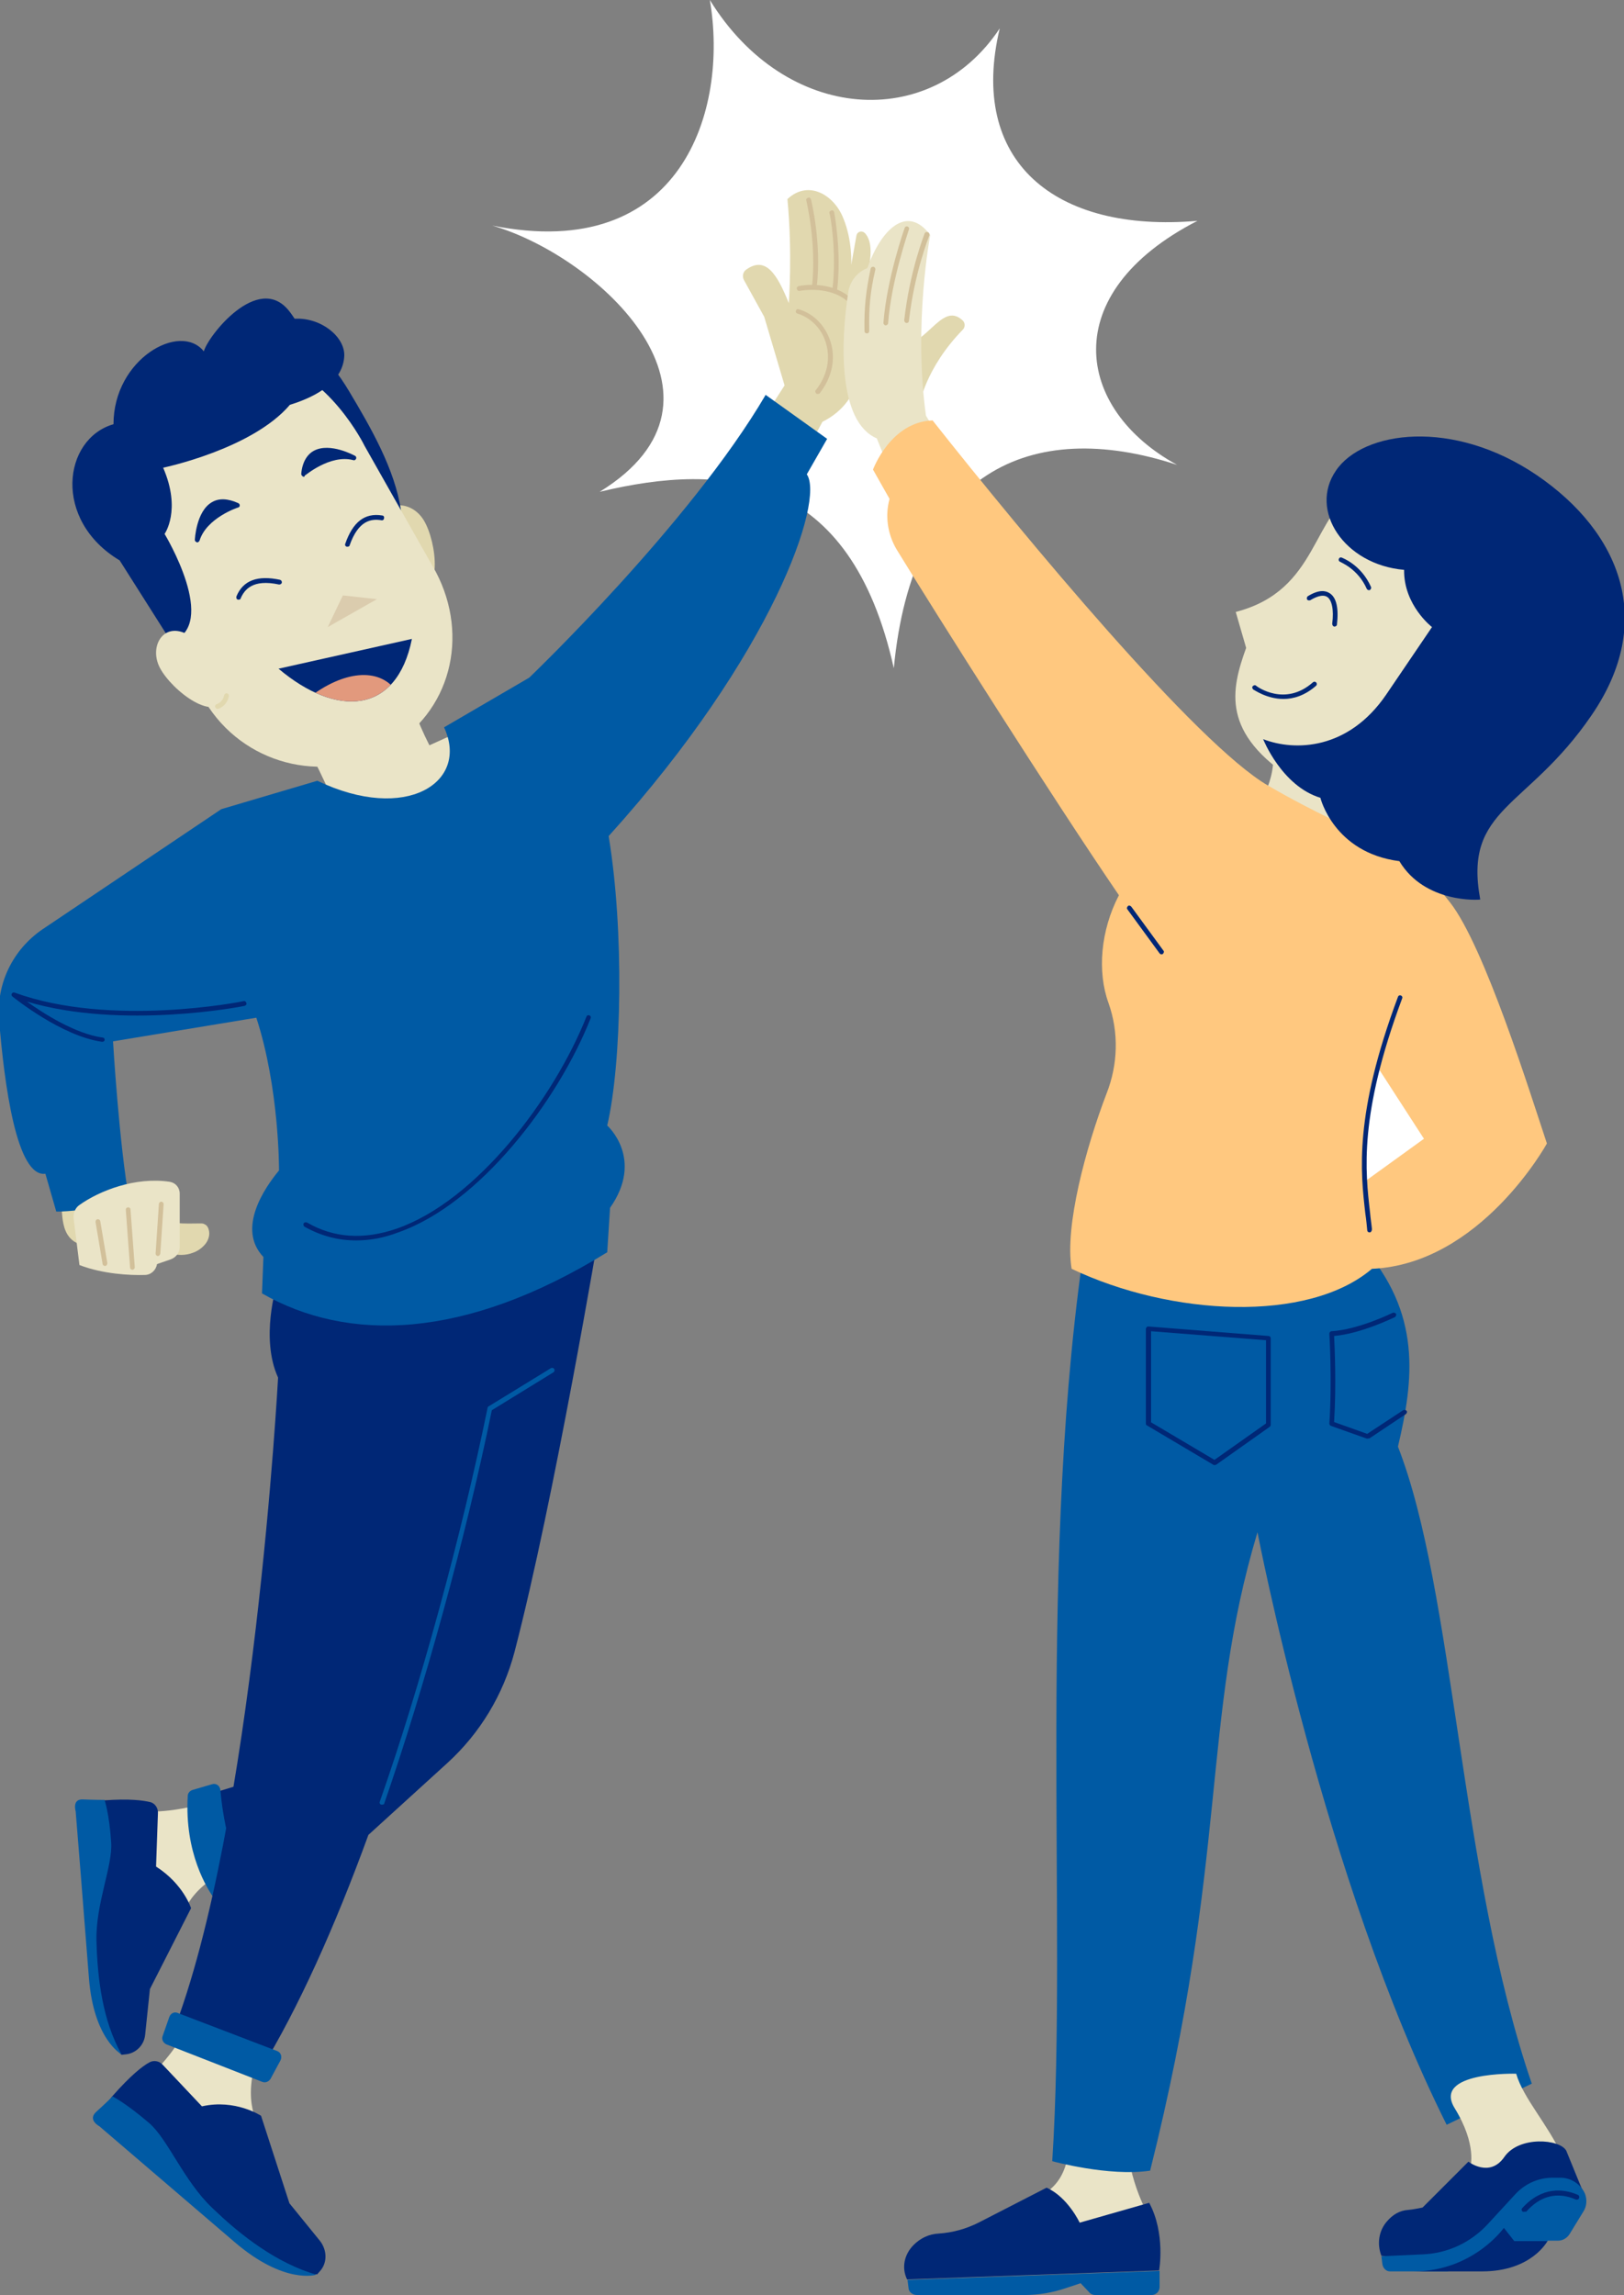 <?xml version="1.0" encoding="utf-8"?>
<!-- Generator: Adobe Illustrator 19.2.1, SVG Export Plug-In . SVG Version: 6.00 Build 0)  -->
<svg version="1.1" id="Layer_1" xmlns="http://www.w3.org/2000/svg" xmlns:xlink="http://www.w3.org/1999/xlink" x="0px" y="0px"
	 viewBox="0 0 343.4 485.3" style="enable-background:new 0 0 343.4 485.3;" xml:space="preserve">
<rect x="0" y="0" width="343.4" height="485.3" fill="#808080" stroke="none"/>
<style type="text/css">
	.st0{clip-path:url(#SVGID_2_);fill:#FFFFFF;}
	.st1{clip-path:url(#SVGID_2_);fill:#E1D8AF;}
	.st2{clip-path:url(#SVGID_2_);fill:#D2C09A;}
	.st3{clip-path:url(#SVGID_2_);fill:#EAE4C7;}
	.st4{clip-path:url(#SVGID_2_);fill:#002776;}
	.st5{clip-path:url(#SVGID_2_);fill:#005AA4;}
	.st6{clip-path:url(#SVGID_2_);fill:#DBCCAE;}
	.st7{clip-path:url(#SVGID_4_);fill:#002776;}
	.st8{clip-path:url(#SVGID_4_);fill:#E2997D;}
	.st9{clip-path:url(#SVGID_6_);fill:#E1D8AF;}
	.st10{clip-path:url(#SVGID_6_);fill:#005AA4;}
	.st11{clip-path:url(#SVGID_6_);fill:#002776;}
	.st12{clip-path:url(#SVGID_6_);fill:#EAE4C7;}
	.st13{clip-path:url(#SVGID_6_);fill:#D2C09A;}
	.st14{clip-path:url(#SVGID_6_);fill:#FFC87F;}
	.st15{clip-path:url(#SVGID_6_);fill:#FFFFFF;}
</style>
<g>
	<defs>
		<rect id="SVGID_1_" width="343.4" height="485.3"/>
	</defs>
	<clipPath id="SVGID_2_">
		<use xlink:href="#SVGID_1_"  style="overflow:visible;"/>
	</clipPath>
	<path class="st0" d="M104.1,47.7c40,8,50-24.3,46-47.7c16,26,46.7,28,61.3,6c-6.7,28,11.5,43.3,41.8,40.7
		c-29.8,15.3-25.9,39.8-4.3,51.6c-31.1-10.2-56,1.6-59.9,43c-9.2-41.3-35.6-43.7-62.2-37.3C158.8,84.3,126.8,54.3,104.1,47.7"/>
	<path class="st1" d="M156.6,96l9.3-14.5L161.6,67l-4.3-7.8c-0.4-0.8-0.2-1.7,0.5-2.2c4.1-2.9,6.5,0.9,9,7.1c0,0,0.8-10.7-0.3-22
		c4.5-4.2,9.9-0.8,11.8,4c2,4.8,1.7,9.9,1.7,9.9l1.1-6.2c0.2-0.9,1.2-1.1,1.8-0.5c1.6,1.8,2,5.3-1.4,15.9c1.6,9.4,1.6,19.4-7.6,24
		l-6.4,12"/>
	<path class="st2" d="M172.9,83.3c-0.1,0-0.2,0-0.3-0.1c-0.2-0.2-0.3-0.5-0.1-0.7c2.4-3,3.2-6.7,2.1-10.1c-0.9-3-3.3-5.3-6-6.1
		c-0.3-0.1-0.4-0.4-0.3-0.6c0.1-0.3,0.3-0.4,0.6-0.3c3.1,0.9,5.6,3.4,6.7,6.8c1.2,3.7,0.3,7.7-2.3,11
		C173.2,83.3,173,83.3,172.9,83.3"/>
	<path class="st2" d="M180,64.2c-0.1,0-0.3,0-0.4-0.1c-3.9-3.9-10.4-2.6-10.5-2.6c-0.3,0.1-0.5-0.1-0.6-0.4
		c-0.1-0.3,0.1-0.5,0.4-0.6c0.3-0.1,7.1-1.4,11.4,2.9c0.2,0.2,0.2,0.5,0,0.7C180.3,64.2,180.2,64.2,180,64.2"/>
	<path class="st2" d="M172.2,61.2C172.1,61.2,172.1,61.2,172.2,61.2c-0.3,0-0.5-0.3-0.5-0.6c1-9.2-1.2-18.1-1.2-18.2
		c-0.1-0.3,0.1-0.5,0.4-0.6c0.3-0.1,0.5,0.1,0.6,0.4c0,0.1,2.3,9.1,1.2,18.5C172.6,61.1,172.4,61.2,172.2,61.2"/>
	<path class="st2" d="M176.5,62C176.5,62,176.5,62,176.5,62c-0.3,0-0.5-0.3-0.5-0.6c1-8.3-0.5-16.2-0.6-16.3
		c-0.1-0.3,0.1-0.5,0.4-0.6c0.3-0.1,0.5,0.1,0.6,0.4c0,0.1,1.6,8.2,0.6,16.6C177,61.8,176.8,62,176.5,62"/>
	<path class="st3" d="M38.9,404.3c0,0,2.6-8.8,18-11.5L49.7,379c0,0-10.1,4.8-20.6,4C18.5,382.3,35.2,403.3,38.9,404.3"/>
	<path class="st4" d="M25.7,434.5l0.9-0.1c2.1-0.2,3.9-1.9,4.1-4.2l1-9.6l8.7-17.1c0,0-1.6-5.1-7.4-8.8l0.4-11.4
		c0-1-0.6-1.9-1.5-2.2c-1.6-0.4-4.5-0.8-9.9-0.4c-9.4,0.7-2.3,16.5-2.3,16.5l1,28.8l3.6,7.1L25.7,434.5z"/>
	<path class="st5" d="M22.1,380.6c0,0,1,2.8,1.4,8.9c0.4,5-3.3,13-3.1,20.9c0.2,8,1.3,16.9,5.3,24c0,0-5.9-3.1-6.9-16.2
		C17.8,405.2,16,383,16,383s-0.8-2.6,1.5-2.5C19.8,380.6,22.1,380.6,22.1,380.6"/>
	<polygon class="st4" points="45.5,379 53.4,376.6 47.7,392.6 	"/>
	<path class="st5" d="M51.2,401.6l-4.5,0.6c-0.5,0.1-1-0.1-1.3-0.6c-1.6-2.2-6.4-9.8-5.7-21.8c0-0.6,0.4-1.1,1-1.3l4.1-1.2
		c0.9-0.3,1.7,0.3,1.8,1.2c0.3,3.7,1.5,12.8,5.6,21C52.7,400.4,52.2,401.4,51.2,401.6"/>
	<path class="st3" d="M54.2,448.4c0,0-4.7-8.6,4.9-22.2l-15.8-4.9c0,0-4,11.2-12.5,18.5C22.3,447.2,50.7,450.5,54.2,448.4"/>
	<path class="st4" d="M67,481l0.7-0.8c1.5-1.7,1.5-4.3,0-6.3l-6.5-8l-6-18.5c0,0-5.4-3.6-12.5-2l-8.3-8.8c-0.7-0.8-1.9-1-2.8-0.5
		c-1.5,0.8-4,2.8-7.8,7.1c-6.5,7.6,10.7,14.1,10.7,14.1l22.4,20.9l8,2.7H67z"/>
	<path class="st5" d="M23.8,443.3c0,0,2.8,1.4,7.7,5.6c4,3.4,7.3,12.2,13.4,18c6.1,5.9,13.7,11.7,22,14.1c0,0-6.7,2.2-17.3-6.9
		L21,449.6c0,0-2.5-1.3-0.7-3C22.1,445,23.8,443.3,23.8,443.3"/>
	<path class="st4" d="M126.8,259.8c0,0-9.6,57.3-18,89.5c-2.4,9.1-7.3,17.2-14.2,23.5l-16.7,15.2c-7.1,19.5-14.9,36.8-22.8,49.7
		l-18.7-7.5c17.3-44,22.4-138.9,22.4-138.9c-3.8-8.3-0.3-19.5-0.3-19.5"/>
	<path class="st5" d="M80.8,381.6c-0.1,0-0.1,0-0.2,0c-0.3-0.1-0.4-0.4-0.3-0.6c8.6-24.5,17.3-56.4,22.8-83.3c0-0.1,0.1-0.3,0.2-0.3
		l13.2-8.1c0.2-0.1,0.5-0.1,0.7,0.2c0.1,0.2,0.1,0.5-0.2,0.7l-13,8c-5.5,26.9-14.3,58.8-22.8,83.3C81.2,381.5,81,381.6,80.8,381.6"
		/>
	<path class="st5" d="M35.8,426.5l-1.4,4c-0.3,0.7,0.1,1.5,0.8,1.8l20.2,7.9c0.7,0.3,1.4,0,1.8-0.6l2.1-3.9c0.4-0.8,0.1-1.7-0.7-2
		l-20.9-8C36.9,425.3,36.1,425.7,35.8,426.5"/>
	<path class="st1" d="M32.5,256.9c1.4,1.1,3.1,1.6,4.8,1.7c1.7,0.2,3.4,0.1,5.1,0.1c0.3,0,0.6,0,0.9,0.2c0.5,0.2,0.8,0.8,0.9,1.4
		c0.2,1-0.2,2.1-0.9,2.9c-0.7,0.8-1.6,1.4-2.5,1.7c-1.5,0.6-3.3,0.6-4.8,0.1c-1.5-0.5-2.9-1.7-3.6-3.2"/>
	<path class="st1" d="M12.9,253.4c0.4,3.7-0.4,9.4,5.7,10.1c6.1,0.6,2.1-13,2.1-13L12.9,253.4z"/>
	<path class="st1" d="M80.5,112.3c-0.4-6.7,6.3-6.9,9.1-2.3c2.8,4.6,4.2,16.7-2.4,15.1"/>
	<path class="st4" d="M84.8,108c-1.3-8.8-6.4-17.6-11-25.3c-2.1-3.5-4.6-7-8.2-9.1c-1.9,3.3-2.3,5.1-5.1,7.5
		c7.3,5.7,13.7,12.6,18.7,20.3"/>
	<path class="st3" d="M86.5,147.1c0,0,1.4,4.8,4.3,10.5c0,0,6.5-3,7.6-3.3l-3.8,16.9l-22.4,2.2c-2.9-7.2-7.1-15.3-7.1-15.3"/>
	<path class="st3" d="M56.2,75.9L23.3,93.8L22.2,99c-1.2,5.7-0.3,11.6,2.6,16.6l18.6,32.8c7.9,13.1,24.7,17.6,38.1,10.1l0.5-0.3
		c13.3-7.5,17.3-23.6,10.2-37.2L77.1,94.3C77.1,94.3,69.6,78.8,56.2,75.9"/>
	<polygon class="st6" points="72.5,125.9 72.5,125.9 69.3,132.6 79.7,126.7 	"/>
	<path class="st4" d="M50.3,106.8c0,0-6.9,2.2-8.5,7.4C41.7,114.2,42.3,102.9,50.3,106.8"/>
	<path class="st4" d="M41.7,114.7C41.7,114.7,41.7,114.7,41.7,114.7c-0.3-0.1-0.5-0.3-0.5-0.5c0-0.2,0.3-6.1,3.6-8
		c1.5-0.9,3.4-0.8,5.6,0.2c0.2,0.1,0.3,0.3,0.3,0.5c0,0.2-0.2,0.4-0.3,0.4c-0.1,0-6.7,2.2-8.2,7C42.1,114.5,41.9,114.7,41.7,114.7
		 M47.2,106.5c-0.7,0-1.3,0.2-1.8,0.5c-1.4,0.8-2.2,2.7-2.6,4.3c1.8-2.4,4.6-3.8,6.2-4.4C48.3,106.6,47.7,106.5,47.2,106.5"/>
	<path class="st4" d="M64.2,100.3c0,0,5.5-4.8,10.7-3.4C75,96.8,65.1,91.4,64.2,100.3"/>
	<path class="st4" d="M64.2,100.8c-0.1,0-0.2,0-0.2-0.1c-0.2-0.1-0.3-0.3-0.3-0.5c0.2-2.4,1.2-4.1,2.7-4.9c3.4-1.8,8.5,1,8.7,1.1
		c0.2,0.1,0.3,0.4,0.2,0.6c-0.1,0.2-0.3,0.4-0.6,0.3c-4.9-1.3-10.2,3.3-10.3,3.3C64.5,100.7,64.4,100.8,64.2,100.8 M69.2,95.7
		c-0.8,0-1.5,0.1-2.2,0.5c-1,0.5-1.7,1.5-2,2.9c1.4-1,4.1-2.6,7-2.9C71.1,95.9,70.1,95.7,69.2,95.7"/>
	<path class="st4" d="M72.8,75.2c0.1-4-4.9-8.1-10.5-7.8c-0.4-0.6-0.8-1.2-1.3-1.8c-6.5-7.9-17,5.4-17.9,8.7
		C38.1,68,24,75.9,24,89.7c-10.7,3.1-12.9,20.3,1.3,28.8l10.9,17.2c10.3-3.5-1.4-22.8-1.4-22.8s3.6-5-0.3-14c0,0,18.8-3.9,26.8-13.3
		C67.5,83.7,72.6,80.4,72.8,75.2"/>
	<path class="st3" d="M40.5,134.7c-5.5-3.9-9.2,1.7-6.7,6.5c2.5,4.8,12.1,12.3,14.1,5.8"/>
	<path class="st4" d="M73.5,115.6c-0.1,0-0.1,0-0.2,0c-0.3-0.1-0.4-0.4-0.3-0.6c1.6-4.6,4.1-6.6,7.8-6c0.3,0,0.5,0.3,0.4,0.6
		c0,0.3-0.3,0.5-0.6,0.4c-2-0.3-4.8-0.1-6.7,5.4C73.9,115.5,73.7,115.6,73.5,115.6"/>
	<path class="st4" d="M50.5,126.8c-0.1,0-0.1,0-0.2,0c-0.3-0.1-0.4-0.4-0.3-0.7c1.4-3.4,4.5-4.5,9.2-3.5c0.3,0.1,0.4,0.3,0.4,0.6
		c-0.1,0.3-0.3,0.4-0.6,0.4c-5.6-1.2-7.3,1.1-8.1,2.9C50.9,126.7,50.7,126.8,50.5,126.8"/>
</g>
<g>
	<defs>
		<path id="SVGID_3_" d="M58.9,141.4c12.3,10.4,25,9.7,28.2-6.3L58.9,141.4z"/>
	</defs>
	<clipPath id="SVGID_4_">
		<use xlink:href="#SVGID_3_"  style="overflow:visible;"/>
	</clipPath>
	<path class="st7" d="M88.4,134.3l-31.1,6.9C70.8,152.8,84.9,151.9,88.4,134.3"/>
	<path class="st8" d="M65.2,147.6c7.4-5.8,14.9-6.5,18.5-1.6C77.8,151.6,70.8,152,65.2,147.6"/>
</g>
<g>
	<defs>
		<rect id="SVGID_5_" width="343.4" height="485.3"/>
	</defs>
	<clipPath id="SVGID_6_">
		<use xlink:href="#SVGID_5_"  style="overflow:visible;"/>
	</clipPath>
	<path class="st9" d="M46,149.9c-0.2,0-0.4-0.1-0.5-0.4c-0.1-0.3,0.1-0.5,0.3-0.6c0.1,0,1.3-0.4,1.6-1.9c0.1-0.3,0.3-0.4,0.6-0.4
		c0.3,0.1,0.4,0.3,0.4,0.6c-0.4,2.1-2.2,2.7-2.3,2.7C46.1,149.9,46,149.9,46,149.9"/>
	<path class="st10" d="M128.7,176.8c3.3,19.9,2.8,47.9-0.3,61.2c0,0,7.9,7,0.6,17.4l-0.6,9.4c-30.3,18.7-55,19-73,8.7l0.3-7.7
		c-5.7-6,0.3-14.7,3.3-18.3c0,0,0.1-17.3-4.8-32.3l-30.3,5c0,0,1.3,22,3.5,34c0,0-10,2-15.5,2l-2.3-8c-6.1,0.8-8.7-19-9.8-32.6
		c-0.6-7.6,2.9-14.8,9.2-19.1l37.8-25.4l20.3-6c18.8,9,32.2,0.3,26.8-11.3l18-10.5c0,0,34-32.5,50-59.8l13,9.3l-4.3,7.5
		C174.4,105.7,163.5,138.3,128.7,176.8"/>
	<path class="st11" d="M21.6,220.3C21.6,220.3,21.6,220.3,21.6,220.3c-8.6-1.2-18.6-9.3-19-9.6c-0.2-0.2-0.2-0.4-0.1-0.6
		c0.1-0.2,0.4-0.3,0.6-0.2c20.3,7.4,48.1,1.9,48.4,1.8c0.3-0.1,0.5,0.1,0.6,0.4c0.1,0.3-0.1,0.5-0.4,0.6c-0.3,0.1-25.8,5.1-46-0.9
		c3.5,2.5,10.2,6.8,16,7.6c0.3,0,0.5,0.3,0.4,0.6C22.1,220.1,21.9,220.3,21.6,220.3"/>
	<path class="st11" d="M75.3,262.3c-3.9,0-7.5-1-10.9-2.9c-0.2-0.1-0.3-0.4-0.2-0.7c0.1-0.2,0.4-0.3,0.7-0.2c5.7,3.3,12,3.7,19,1.3
		c16.9-5.9,33.2-27.5,40.1-44.8c0.1-0.3,0.4-0.4,0.6-0.3c0.3,0.1,0.4,0.4,0.3,0.6c-6.9,17.5-23.5,39.3-40.7,45.3
		C81.1,261.8,78.1,262.3,75.3,262.3"/>
	<path class="st12" d="M16.8,254.8c4.2-3,11.8-6,19.1-4.9c1.2,0.2,2.1,1.2,2.1,2.5v11.3c0,1.2-0.8,2.2-1.9,2.6l-2.9,1
		c-0.2,1.3-1.3,2.3-2.6,2.3c-3.1,0.1-8.9-0.2-13.8-2.1l-1.2-9.6C15.4,256.6,15.9,255.4,16.8,254.8"/>
	<path class="st13" d="M33.4,265.6C33.3,265.6,33.3,265.6,33.4,265.6c-0.3,0-0.5-0.3-0.5-0.5l0.7-10.5c0-0.3,0.3-0.5,0.5-0.5
		c0.3,0,0.5,0.3,0.5,0.5l-0.7,10.5C33.8,265.4,33.6,265.6,33.4,265.6"/>
	<path class="st13" d="M28,268.5c-0.3,0-0.5-0.2-0.5-0.5l-0.9-12.2c0-0.3,0.2-0.5,0.5-0.5c0.3,0,0.5,0.2,0.5,0.5l0.9,12.2
		C28.5,268.2,28.3,268.5,28,268.5C28,268.5,28,268.5,28,268.5"/>
	<path class="st13" d="M22.2,267.7c-0.2,0-0.5-0.2-0.5-0.4l-1.5-8.9c0-0.3,0.1-0.5,0.4-0.6c0.3,0,0.5,0.1,0.6,0.4l1.5,8.9
		C22.7,267.4,22.5,267.7,22.2,267.7C22.2,267.7,22.2,267.7,22.2,267.7"/>
	<path class="st9" d="M194.4,85.7c0,0,1.2-7.8,9.2-16c0.5-0.5,0.5-1.4,0-1.9c-4.7-4.5-7.9,6.7-14.6,5.2"/>
	<path class="st12" d="M193,111.5l-7.6-18.8c-8.2-3.5-7.7-20.4-6-31.1c0.4-2.2,1.9-4.1,4-4.9c2.9-8.2,8.4-13.6,13.3-7
		c0,0-3.6,18.8-0.9,38.2l9.2,15.1"/>
	<path class="st13" d="M183.3,70.5c-0.3,0-0.5-0.2-0.5-0.5c-0.1-5,0.3-8.4,1.3-13.2c0.1-0.3,0.3-0.4,0.6-0.4
		c0.3,0.1,0.4,0.3,0.4,0.6c-1.1,4.7-1.4,8.1-1.3,12.9C183.8,70.3,183.6,70.5,183.3,70.5L183.3,70.5z"/>
	<path class="st13" d="M187.3,68.8C187.3,68.8,187.3,68.8,187.3,68.8c-0.3,0-0.5-0.3-0.5-0.5c0.7-9.3,4.4-19.9,4.5-20.1
		c0.1-0.3,0.4-0.4,0.6-0.3c0.3,0.1,0.4,0.4,0.3,0.6c0,0.1-3.7,10.6-4.4,19.8C187.8,68.6,187.5,68.8,187.3,68.8"/>
	<path class="st13" d="M191.7,68.3C191.7,68.3,191.7,68.3,191.7,68.3c-0.3,0-0.5-0.3-0.5-0.6c1.2-10.6,4.3-18.2,4.3-18.3
		c0.1-0.3,0.4-0.4,0.7-0.3c0.3,0.1,0.4,0.4,0.3,0.7c0,0.1-3.1,7.6-4.3,18C192.2,68.1,192,68.3,191.7,68.3"/>
	<path class="st12" d="M225.9,451.6c0,0,1.2,8.6-5.2,12.3c-7.2,8.1,20.9,9.1,20.9,9.1l1.7-3.7c0,0-5-8.1-5-17.8"/>
	<path class="st10" d="M193.9,485.3h22.7c3,0,6-0.5,8.9-1.5l3-1l1.8,1.9c0.3,0.4,0.8,0.6,1.3,0.6h11.9c1,0,1.7-0.8,1.7-1.7v-3.4
		l-53.3,1.9l0.2,1.6C192.1,484.6,192.9,485.3,193.9,485.3"/>
	<path class="st11" d="M243,465.8l-14.7,4.2c0,0-2.5-5.4-7-7.4l-14.4,7.4c-2.6,1.3-5.4,2.1-8.4,2.3l0,0c-2.1,0.1-3.9,1-5.3,2.4
		c-2,2-2.6,4.8-1.4,7.3l0,0l53.3-1.9C245.1,480.1,246.5,472.3,243,465.8"/>
	<path class="st10" d="M229.8,260.1c-10.7,68.6-4,146.2-7.3,196.9c0,0,12,3.3,20.7,2c16.7-66.7,10.7-95,22.7-135
		c0,0,14,73.3,40,125.3l18-8.7c-15.3-44.7-16.3-104-28.3-134.7c3.3-14,5.2-28.2-7.8-42.7C274.6,248.8,229.8,260.1,229.8,260.1"/>
	<path class="st12" d="M289.9,171.7c-6.2,3.6-6.3,8.6-5.9,15l-20-13.3c2.6-3.7,6.5-9,4.9-17.3"/>
	<path class="st12" d="M273.9,165.1c12.8,8.1,30.7-0.9,30.7-0.9l9.1-33l-26-28c-10.5,5.3-8.6,21.6-26.4,26.2l2.2,7.6
		C260.3,145.9,258.1,155.1,273.9,165.1"/>
	<path class="st11" d="M289.5,124.8c-0.2,0-0.4-0.1-0.5-0.3c-1.9-4.3-5.6-5.6-5.6-5.7c-0.3-0.1-0.4-0.4-0.3-0.6
		c0.1-0.3,0.4-0.4,0.6-0.3c0.2,0.1,4.1,1.5,6.2,6.2c0.1,0.3,0,0.5-0.3,0.7C289.6,124.8,289.5,124.8,289.5,124.8"/>
	<path class="st14" d="M197.2,88.9c19.6,24.8,55.8,68.4,70.9,77.2c21,12.2,28,11.2,38.5,24.7c7.3,9.3,17,40.5,20.5,51
		c0,0-14,25.5-37,26.5c-13.5,11.5-42.5,10-63.5,0c-1.5-9,3-25.6,7.4-37.1c2.4-6.1,2.6-12.9,0.4-19.1c-2.4-6.6-1.7-15.3,2.2-22.8
		c-14.2-20.8-38.8-59.7-47-73.1c-1.9-3.2-2.5-7.1-1.5-10.7l-3.5-6.2C184.6,99.3,188.3,89.2,197.2,88.9"/>
	<path class="st15" d="M291.4,225.8l9.7,15l-12.6,9.1C288.5,250,287.4,243,291.4,225.8"/>
	<path class="st11" d="M289.6,260.6c-0.3,0-0.5-0.2-0.5-0.5c-0.1-1.1-0.2-2.2-0.4-3.5c-1-8.8-2.4-20.9,6.9-45.8
		c0.1-0.3,0.4-0.4,0.6-0.3c0.3,0.1,0.4,0.4,0.3,0.6c-9.2,24.7-7.8,36.6-6.8,45.3c0.1,1.2,0.3,2.4,0.4,3.5
		C290.1,260.3,289.9,260.6,289.6,260.6C289.6,260.6,289.6,260.6,289.6,260.6"/>
	<path class="st11" d="M282.2,132.5C282.2,132.5,282.1,132.5,282.2,132.5c-0.3,0-0.5-0.3-0.5-0.6c0.4-3-0.1-5.1-1.1-5.7
		c-1-0.6-2.5,0.1-3.5,0.7c-0.2,0.1-0.5,0.1-0.7-0.1c-0.1-0.2-0.1-0.5,0.1-0.7c2.4-1.5,3.8-1.2,4.6-0.7c1.5,0.9,2,3.2,1.6,6.7
		C282.7,132.3,282.4,132.5,282.2,132.5"/>
	<path class="st11" d="M271.4,147.8c-3.6,0-6.3-2-6.4-2c-0.2-0.2-0.3-0.5-0.1-0.7c0.2-0.2,0.5-0.3,0.7-0.1c0.2,0.2,6.1,4.5,12-0.7
		c0.2-0.2,0.5-0.2,0.7,0c0.2,0.2,0.2,0.5,0,0.7C275.9,147.1,273.5,147.8,271.4,147.8"/>
	<path class="st11" d="M289.2,304.2c-0.1,0-0.1,0-0.2,0l-7.6-2.7c-0.2-0.1-0.3-0.3-0.3-0.5c0.6-9.2,0-18.8,0-18.9
		c0-0.1,0-0.3,0.1-0.4c0.1-0.1,0.2-0.2,0.3-0.2c5.7-0.3,13-3.9,13-3.9c0.2-0.1,0.5,0,0.7,0.2c0.1,0.2,0,0.5-0.2,0.7
		c-0.3,0.1-7.1,3.5-12.9,4c0.1,2.1,0.5,10.2,0,18.2l7,2.5l7.6-5c0.2-0.1,0.5-0.1,0.7,0.1c0.2,0.2,0.1,0.5-0.1,0.7l-7.8,5.2
		C289.4,304.1,289.3,304.2,289.2,304.2"/>
	<path class="st11" d="M256.8,309.8c-0.1,0-0.2,0-0.3-0.1l-14-8.3c-0.2-0.1-0.2-0.3-0.2-0.4v-20c0-0.1,0.1-0.3,0.2-0.4
		c0.1-0.1,0.2-0.1,0.4-0.1l25.3,2c0.3,0,0.5,0.2,0.5,0.5v18.3c0,0.2-0.1,0.3-0.2,0.4l-11.3,8C257,309.8,256.9,309.8,256.8,309.8
		 M243.3,300.7l13.5,8l10.9-7.7v-17.6l-24.3-1.9V300.7z"/>
	<path class="st11" d="M295.9,182.1c-13.9-1.8-16.7-13.4-16.7-13.4c-8.2-2.5-12.1-12.4-12.1-12.4c6.7,2.6,18,2.3,26-9.4l9.7-14.3
		c0,0-6-4.6-5.9-12.1c-12.7-1.1-20.2-12.6-14.4-21c5.7-8.4,24.7-11.1,42.5,1c17.7,12.1,25.2,30.9,11.5,50.8
		c-13.6,19.9-27.1,19.4-23.5,38.9C312.9,190.3,301.3,191.1,295.9,182.1"/>
	<path class="st11" d="M245.6,201.8c-0.2,0-0.3-0.1-0.4-0.2l-6.8-9.3c-0.2-0.2-0.1-0.5,0.1-0.7c0.2-0.2,0.5-0.1,0.7,0.1l6.8,9.3
		c0.2,0.2,0.1,0.5-0.1,0.7C245.8,201.8,245.7,201.8,245.6,201.8"/>
	<path class="st12" d="M310.9,458.3c0,0,1.5-4.7-3.3-12.5c-4.8-7.8,13-7.3,13-7.3c1.5,5.2,6.7,10.7,9.7,17.3c3,6.7-15,7-15,7
		L310.9,458.3z"/>
	<path class="st11" d="M292.1,477L292.1,477c-1-2.6-0.5-5.4,1.2-7.3c1.2-1.4,2.7-2.3,4.5-2.4l0,0c1-0.1,2-0.3,3-0.5l9.7-9.7
		c0,0,4.5,3.5,7.6-1c3.1-4.5,11.8-3.8,13.1-1.3l3.8,9.3l-15.3,6.3l-14.5,7.8L292.1,477z"/>
	<path class="st10" d="M306.2,480.3h-12.3c-0.8,0-1.5-0.7-1.6-1.6l-0.2-1.6l8.7-0.4c5.3-0.2,10.2-2.5,13.8-6.4l5.8-6.3
		c2.1-2.3,5.1-3.6,8.2-3.5l1.6,0c2.2,0.1,4.2,1.5,5,3.5c0.4,1.2,0.3,2.5-0.3,3.5l-3,4.9c-0.5,0.8-1.4,1.4-2.4,1.4h-2.2
		c0,0-4,6.4-14.2,6.4H306.2z"/>
	<path class="st11" d="M322.2,467.7c-0.1,0-0.2,0-0.3-0.1c-0.2-0.2-0.2-0.5,0-0.7c4.2-4.6,8.7-4.1,11.7-2.8c0.3,0.1,0.4,0.4,0.3,0.7
		c-0.1,0.3-0.4,0.4-0.7,0.3c-3.9-1.7-7.5-0.8-10.5,2.6C322.5,467.6,322.3,467.7,322.2,467.7"/>
	<path class="st11" d="M298.9,480.3c12.6,0,19.1-9.2,19.1-9.2l2.2,2.8h7c0,0-3.3,6.4-13.8,6.4H298.9z"/>
</g>
</svg>
